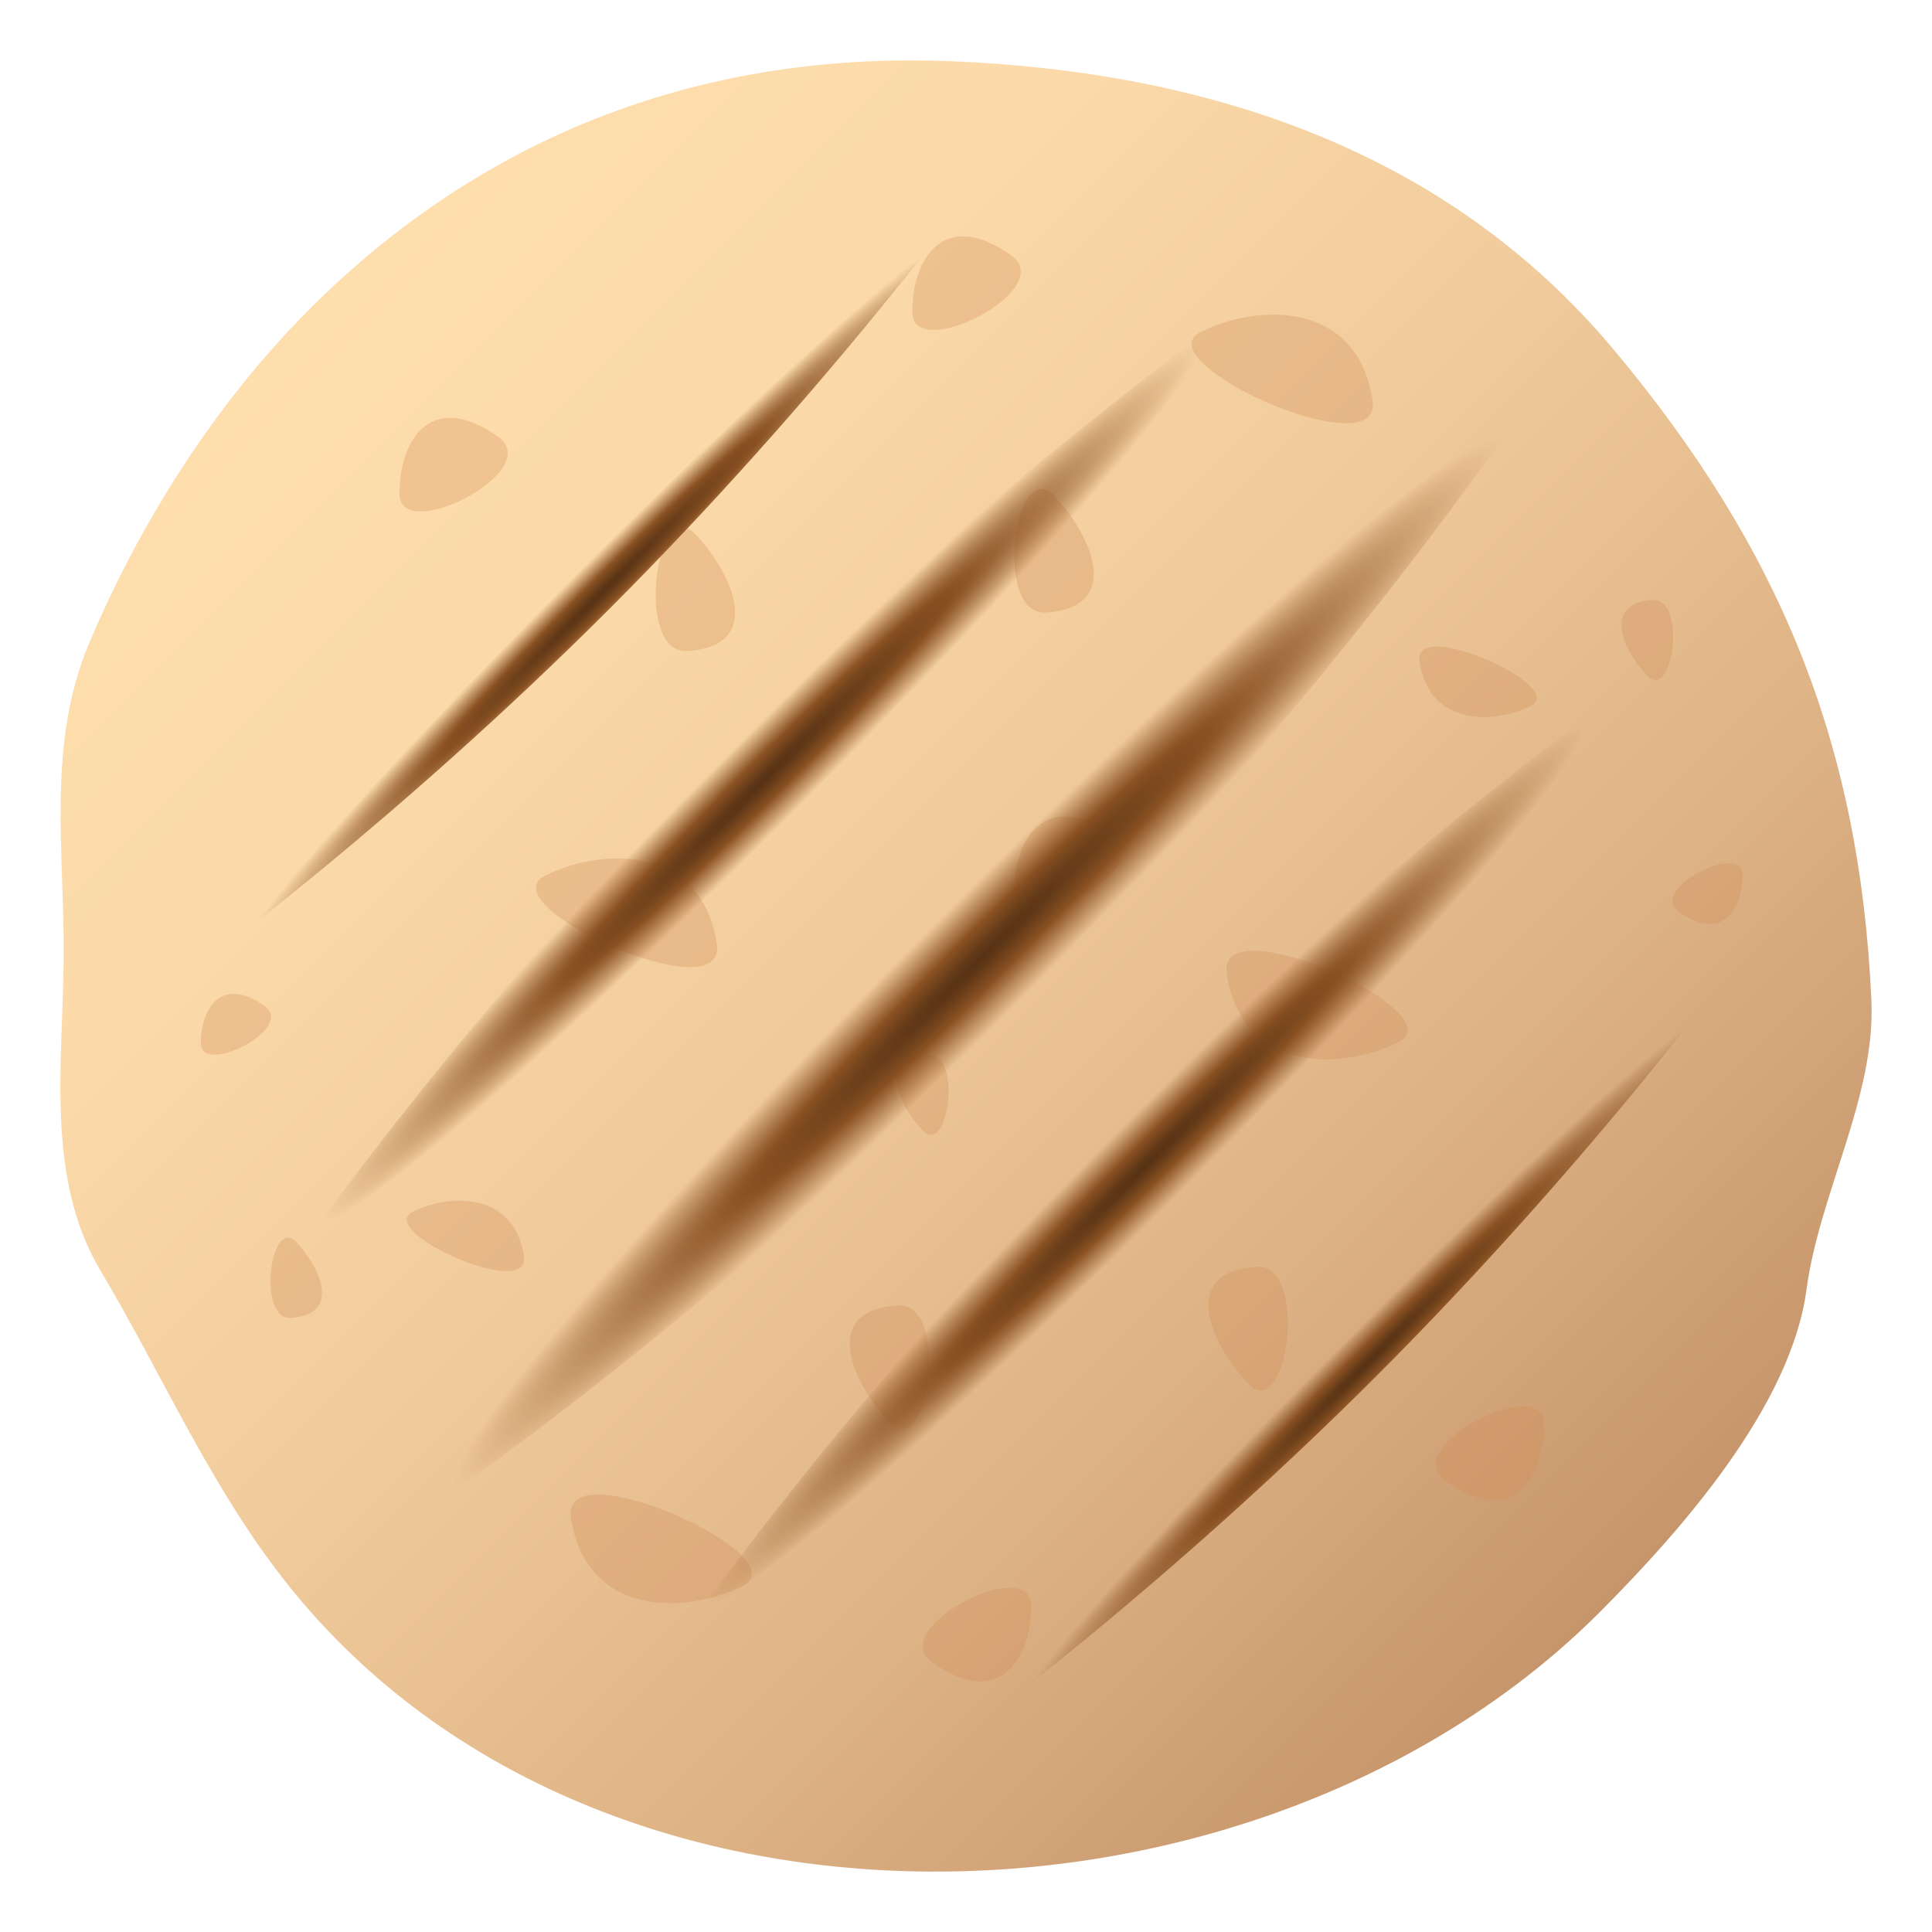 <?xml version="1.0" encoding="utf-8"?>
<!-- Generator: Adobe Illustrator 15.0.0, SVG Export Plug-In . SVG Version: 6.00 Build 0)  -->
<!DOCTYPE svg PUBLIC "-//W3C//DTD SVG 1.1//EN" "http://www.w3.org/Graphics/SVG/1.1/DTD/svg11.dtd">
<svg version="1.1" id="Layer_1" xmlns:x="http://ns.adobe.com/Extensibility/1.0/" xmlns:i="http://ns.adobe.com/AdobeIllustrator/10.0/" xmlns:graph="http://ns.adobe.com/Graphs/1.0/"
	 xmlns="http://www.w3.org/2000/svg" xmlns:xlink="http://www.w3.org/1999/xlink" xmlns:a="http://ns.adobe.com/AdobeSVGViewerExtensions/3.0/"
	 x="0px" y="0px" width="64px" height="64px" viewBox="0 0 64 64" enable-background="new 0 0 64 64" xml:space="preserve">
<linearGradient id="SVGID_1_" gradientUnits="userSpaceOnUse" x1="9.96" y1="10.535" x2="52.912" y2="53.488">
	<stop  offset="0" style="stop-color:#FFDEAD"/>
	<stop  offset="0.212" style="stop-color:#FBD9A8"/>
	<stop  offset="0.468" style="stop-color:#F0CA9B"/>
	<stop  offset="0.747" style="stop-color:#DDB285"/>
	<stop  offset="1" style="stop-color:#C7956B"/>
	<a:midPointStop  offset="0" style="stop-color:#FFDEAD"/>
	<a:midPointStop  offset="0.667" style="stop-color:#FFDEAD"/>
	<a:midPointStop  offset="1" style="stop-color:#C7956B"/>
</linearGradient>
<path fill="url(#SVGID_1_)" d="M61.992,33.133c-0.387-8.552-3.055-14.982-8.51-21.521C47.92,4.944,39.957,2.381,31.561,2.03
	c-8.163-0.344-15.491,2.361-21.363,8.266c-3.081,3.1-5.56,7.01-7.251,11.027c-1.41,3.355-0.805,6.889-0.838,10.459
	c-0.031,3.425-0.6,7.253,1.211,10.294c2.027,3.4,3.576,7.016,6.021,10.17c10.236,13.207,32.446,12.428,43.692,1.119
	c2.656-2.67,6.291-6.779,6.809-10.641C60.271,39.523,62.139,36.328,61.992,33.133z"/>
<path opacity="0.3" fill="#CF8A54" d="M18.91,50.258c0.493,3.293,3.758,3.238,5.686,2.283C26.56,51.572,18.568,47.965,18.91,50.258z
	"/>
<path opacity="0.3" fill="#CF8A54" d="M30.896,55.082c2.311,1.619,3.289-0.27,3.26-1.916C34.123,51.492,29.283,53.951,30.896,55.082
	z"/>
<path opacity="0.3" fill="#CF8A54" d="M29.738,43.242c-2.523,0.158-1.588,2.451-0.293,3.852
	C30.771,48.521,31.506,43.133,29.738,43.242z"/>
<path opacity="0.3" fill="#CF8A54" d="M40.637,32.25c0.488,3.286,3.756,3.233,5.682,2.278C48.281,33.554,40.291,29.95,40.637,32.25z
	"/>
<path opacity="0.3" fill="#CF8A54" d="M47.893,49.072c2.309,1.615,3.281-0.273,3.254-1.92C51.115,45.48,46.277,47.941,47.893,49.072
	z"/>
<path opacity="0.3" fill="#CF8A54" d="M41.619,41.963c-2.523,0.158-1.588,2.449-0.293,3.854
	C42.65,47.248,43.383,41.854,41.619,41.963z"/>
<path opacity="0.3" fill="#CF8A54" d="M47.023,21.911c0.316,2.133,2.434,2.094,3.684,1.477
	C51.98,22.759,46.799,20.419,47.023,21.911z"/>
<path opacity="0.3" fill="#CF8A54" d="M55.617,30.208c1.494,1.046,2.127-0.179,2.109-1.246
	C57.703,27.872,54.568,29.474,55.617,30.208z"/>
<path opacity="0.3" fill="#CF8A54" d="M54.744,19.875c-1.637,0.102-1.029,1.589-0.188,2.502
	C55.416,23.3,55.893,19.803,54.744,19.875z"/>
<path opacity="0.3" fill="#CF8A54" d="M30.743,34.938c-1.637,0.102-1.029,1.589-0.188,2.502
	C31.415,38.364,31.892,34.867,30.743,34.938z"/>
<path opacity="0.3" fill="#CF8A54" d="M45.472,13.272c-0.493-3.292-3.758-3.237-5.686-2.282
	C37.821,11.958,45.813,15.565,45.472,13.272z"/>
<path opacity="0.3" fill="#CF8A54" d="M33.484,8.449c-2.311-1.619-3.288,0.27-3.26,1.915C30.258,12.039,35.098,9.579,33.484,8.449z"
	/>
<path opacity="0.3" fill="#CF8A54" d="M36.858,27.661c-2.311-1.619-3.288,0.27-3.26,1.915C33.632,31.25,38.472,28.791,36.858,27.661
	z"/>
<path opacity="0.3" fill="#CF8A54" d="M34.643,20.289c2.524-0.158,1.588-2.451,0.293-3.852
	C33.609,15.009,32.876,20.397,34.643,20.289z"/>
<path opacity="0.3" fill="#CF8A54" d="M23.745,31.281c-0.488-3.285-3.756-3.233-5.682-2.277
	C16.101,29.976,24.09,33.58,23.745,31.281z"/>
<path opacity="0.3" fill="#CF8A54" d="M16.489,14.458c-2.309-1.616-3.281,0.273-3.254,1.919
	C13.267,18.05,18.104,15.589,16.489,14.458z"/>
<path opacity="0.3" fill="#CF8A54" d="M22.763,21.568c2.523-0.159,1.588-2.449,0.293-3.854
	C21.731,16.282,20.999,21.676,22.763,21.568z"/>
<path opacity="0.3" fill="#CF8A54" d="M17.358,41.619c-0.316-2.133-2.434-2.094-3.684-1.477
	C12.4,40.771,17.583,43.111,17.358,41.619z"/>
<path opacity="0.3" fill="#CF8A54" d="M8.765,33.322c-1.495-1.045-2.127,0.179-2.109,1.246C6.678,35.658,9.813,34.057,8.765,33.322z
	"/>
<path opacity="0.3" fill="#CF8A54" d="M9.638,43.656c1.637-0.102,1.029-1.59,0.188-2.502C8.966,40.23,8.489,43.727,9.638,43.656z"/>
<radialGradient id="SVGID_2_" cx="380.845" cy="-734.831" r="2.775" gradientTransform="matrix(0.566 0.566 -7.333 7.333 -5571.73 5204.854)" gradientUnits="userSpaceOnUse">
	<stop  offset="0" style="stop-color:#573215"/>
	<stop  offset="0.116" style="stop-color:#623918"/>
	<stop  offset="0.322" style="stop-color:#814C20"/>
	<stop  offset="0.376" style="stop-color:#8A5122"/>
	<stop  offset="0.848" style="stop-color:#8A5122;stop-opacity:1.553297e-004"/>
	<stop  offset="0.849" style="stop-color:#8A5122;stop-opacity:0"/>
	<a:midPointStop  offset="0" style="stop-color:#573215"/>
	<a:midPointStop  offset="0.579" style="stop-color:#573215"/>
	<a:midPointStop  offset="0.376" style="stop-color:#8A5122"/>
	<a:midPointStop  offset="0.707" style="stop-color:#8A5122"/>
	<a:midPointStop  offset="0.849" style="stop-color:#8A5122;stop-opacity:0"/>
</radialGradient>
<path fill="url(#SVGID_2_)" d="M33.619,33.62C23.425,43.815,13.541,50.46,13.541,50.46s6.644-9.884,16.839-20.08
	c10.195-10.195,20.079-16.839,20.079-16.839S43.815,23.425,33.619,33.62z"/>
<radialGradient id="SVGID_3_" cx="757.894" cy="-785.892" r="2.775" gradientTransform="matrix(0.432 0.432 -6.179 6.179 -5158.186 4554.509)" gradientUnits="userSpaceOnUse">
	<stop  offset="0" style="stop-color:#573215"/>
	<stop  offset="0.116" style="stop-color:#623918"/>
	<stop  offset="0.322" style="stop-color:#814C20"/>
	<stop  offset="0.376" style="stop-color:#8A5122"/>
	<stop  offset="0.848" style="stop-color:#8A5122;stop-opacity:1.553297e-004"/>
	<stop  offset="0.849" style="stop-color:#8A5122;stop-opacity:0"/>
	<a:midPointStop  offset="0" style="stop-color:#573215"/>
	<a:midPointStop  offset="0.579" style="stop-color:#573215"/>
	<a:midPointStop  offset="0.376" style="stop-color:#8A5122"/>
	<a:midPointStop  offset="0.707" style="stop-color:#8A5122"/>
	<a:midPointStop  offset="0.849" style="stop-color:#8A5122;stop-opacity:0"/>
</radialGradient>
<path fill="url(#SVGID_3_)" d="M26.885,26.886c-8.591,8.591-16.793,14.318-16.793,14.318s5.727-8.202,14.319-16.793
	c8.592-8.592,16.793-14.319,16.793-14.319S35.477,18.293,26.885,26.886z"/>
<radialGradient id="SVGID_4_" cx="787.297" cy="-785.892" r="2.775" gradientTransform="matrix(0.432 0.432 -6.179 6.179 -5158.186 4554.509)" gradientUnits="userSpaceOnUse">
	<stop  offset="0" style="stop-color:#573215"/>
	<stop  offset="0.116" style="stop-color:#623918"/>
	<stop  offset="0.322" style="stop-color:#814C20"/>
	<stop  offset="0.376" style="stop-color:#8A5122"/>
	<stop  offset="0.848" style="stop-color:#8A5122;stop-opacity:1.553297e-004"/>
	<stop  offset="0.849" style="stop-color:#8A5122;stop-opacity:0"/>
	<a:midPointStop  offset="0" style="stop-color:#573215"/>
	<a:midPointStop  offset="0.579" style="stop-color:#573215"/>
	<a:midPointStop  offset="0.376" style="stop-color:#8A5122"/>
	<a:midPointStop  offset="0.707" style="stop-color:#8A5122"/>
	<a:midPointStop  offset="0.849" style="stop-color:#8A5122;stop-opacity:0"/>
</radialGradient>
<path fill="url(#SVGID_4_)" d="M39.59,39.591c-8.592,8.591-16.793,14.318-16.793,14.318s5.727-8.202,14.319-16.794
	c8.592-8.591,16.793-14.318,16.793-14.318S48.182,30.999,39.59,39.591z"/>
<radialGradient id="SVGID_5_" cx="1379.306" cy="-855.517" r="2.775" gradientTransform="matrix(0.309 0.309 -5.056 5.056 -4731.809 3918.971)" gradientUnits="userSpaceOnUse">
	<stop  offset="0" style="stop-color:#573215"/>
	<stop  offset="0.116" style="stop-color:#623918"/>
	<stop  offset="0.322" style="stop-color:#814C20"/>
	<stop  offset="0.376" style="stop-color:#8A5122"/>
	<stop  offset="0.848" style="stop-color:#8A5122;stop-opacity:1.553297e-004"/>
	<stop  offset="0.849" style="stop-color:#8A5122;stop-opacity:0"/>
	<a:midPointStop  offset="0" style="stop-color:#573215"/>
	<a:midPointStop  offset="0.579" style="stop-color:#573215"/>
	<a:midPointStop  offset="0.376" style="stop-color:#8A5122"/>
	<a:midPointStop  offset="0.707" style="stop-color:#8A5122"/>
	<a:midPointStop  offset="0.849" style="stop-color:#8A5122;stop-opacity:0"/>
</radialGradient>
<path fill="url(#SVGID_5_)" d="M20.178,20.18C13.149,27.209,6.567,32.023,6.567,32.023s4.814-6.582,11.844-13.612
	c7.029-7.03,13.612-11.844,13.612-11.844S27.209,13.149,20.178,20.18z"/>
<radialGradient id="SVGID_6_" cx="1461.635" cy="-855.516" r="2.775" gradientTransform="matrix(0.309 0.309 -5.056 5.056 -4731.806 3918.969)" gradientUnits="userSpaceOnUse">
	<stop  offset="0" style="stop-color:#573215"/>
	<stop  offset="0.116" style="stop-color:#623918"/>
	<stop  offset="0.322" style="stop-color:#814C20"/>
	<stop  offset="0.376" style="stop-color:#8A5122"/>
	<stop  offset="0.848" style="stop-color:#8A5122;stop-opacity:1.553297e-004"/>
	<stop  offset="0.849" style="stop-color:#8A5122;stop-opacity:0"/>
	<a:midPointStop  offset="0" style="stop-color:#573215"/>
	<a:midPointStop  offset="0.579" style="stop-color:#573215"/>
	<a:midPointStop  offset="0.376" style="stop-color:#8A5122"/>
	<a:midPointStop  offset="0.707" style="stop-color:#8A5122"/>
	<a:midPointStop  offset="0.849" style="stop-color:#8A5122;stop-opacity:0"/>
</radialGradient>
<path fill="url(#SVGID_6_)" d="M45.589,45.59c-7.029,7.029-13.612,11.844-13.612,11.844s4.814-6.582,11.845-13.611
	c7.03-7.03,13.612-11.845,13.612-11.845S52.619,38.56,45.589,45.59z"/>
</svg>
